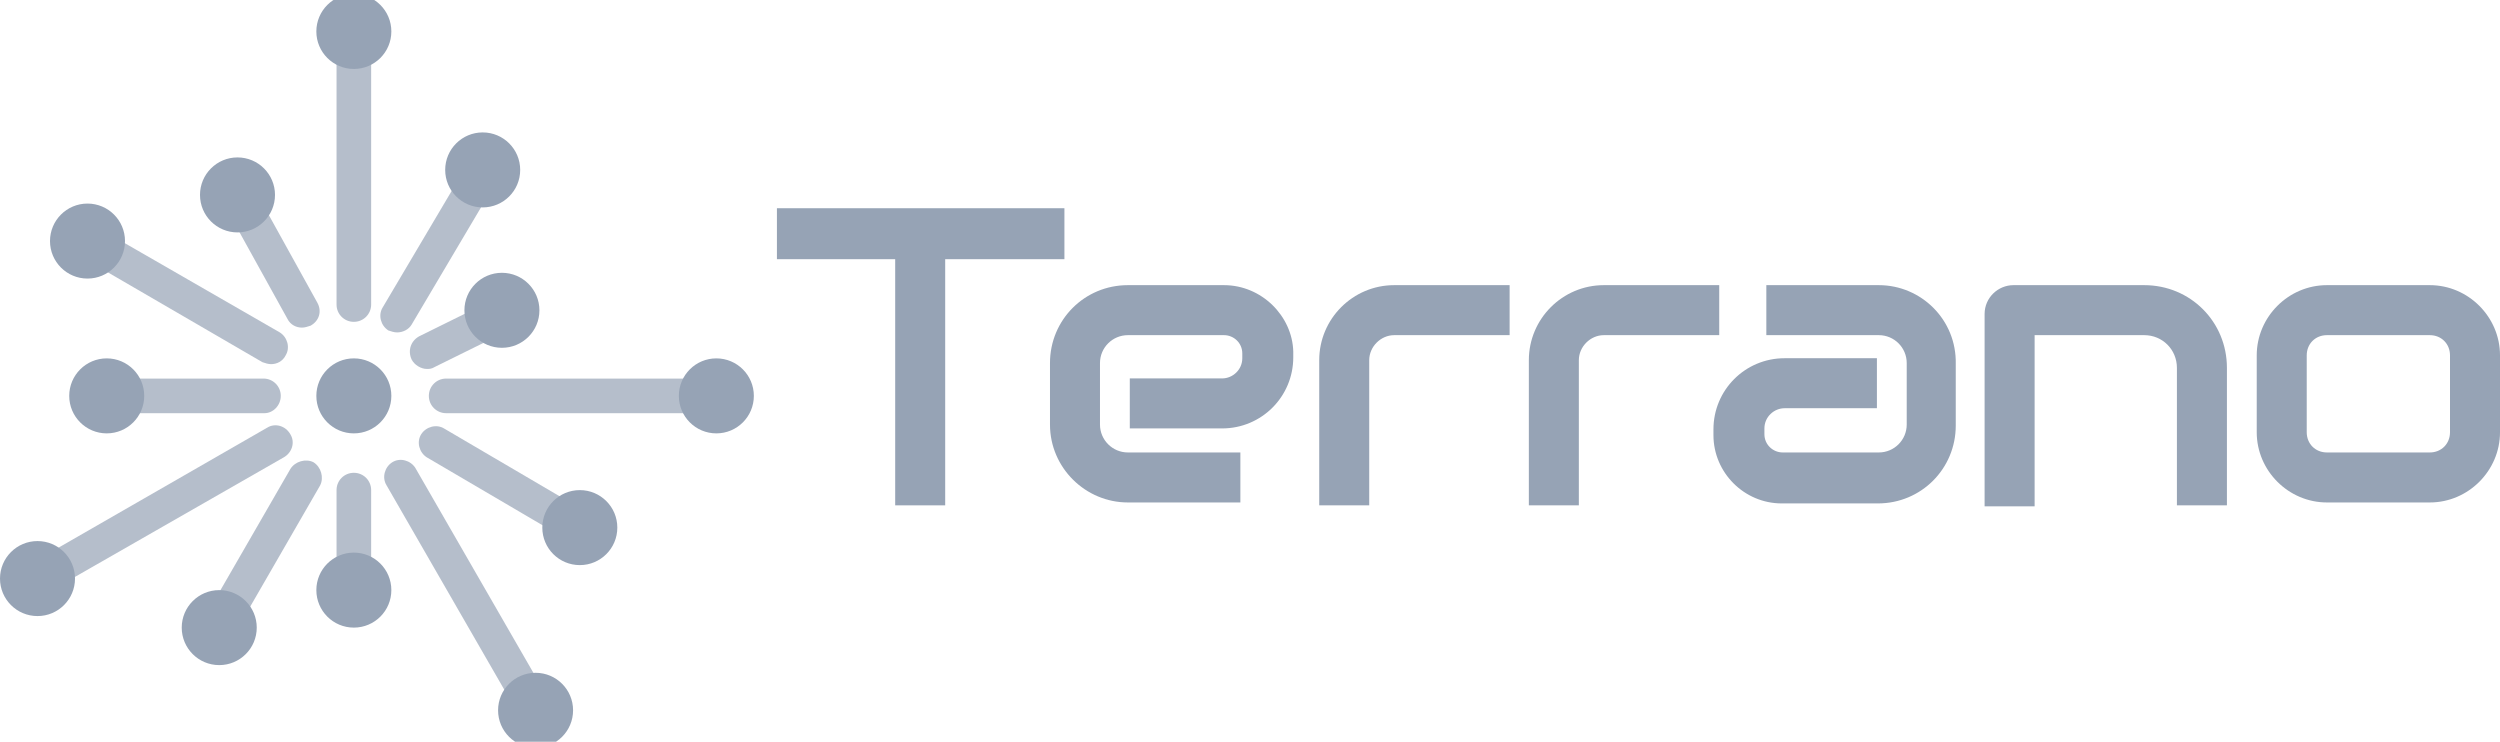<svg width="182" height="54" viewBox="0 0 182 54" fill="none" xmlns="http://www.w3.org/2000/svg">
<path d="M176.89 20.759H169.4C166.6 20.759 164.29 23.069 164.29 25.869V31.469C164.29 34.269 166.6 36.579 169.4 36.579H176.89C179.69 36.579 182 34.269 182 31.469V25.869C182 23.069 179.69 20.759 176.89 20.759ZM178.36 31.469C178.36 32.309 177.73 32.939 176.89 32.939H169.4C168.56 32.939 167.93 32.309 167.93 31.469V25.869C167.93 25.029 168.56 24.399 169.4 24.399H176.89C177.73 24.399 178.36 25.029 178.36 25.869V31.469Z" fill="#96A3B5"/>
<path d="M156.099 20.759H146.579C145.459 20.759 144.479 21.669 144.479 22.859V36.859H148.12V24.399H156.099C157.429 24.399 158.479 25.449 158.479 26.779V36.789H162.12V26.779C162.12 23.419 159.459 20.759 156.099 20.759Z" fill="#96A3B5"/>
<path d="M136.779 20.759H128.589V24.399H136.779C137.899 24.399 138.809 25.309 138.809 26.429V30.909C138.809 32.029 137.899 32.939 136.779 32.939H129.779C129.079 32.939 128.449 32.379 128.449 31.609V31.189C128.449 30.349 129.149 29.719 129.919 29.719H136.639V26.079H129.919C127.049 26.079 124.739 28.389 124.739 31.259V31.679C124.739 34.409 126.979 36.649 129.709 36.649H136.709C139.859 36.649 142.379 34.129 142.379 30.979V26.499C142.449 23.279 139.859 20.759 136.779 20.759Z" fill="#96A3B5"/>
<path d="M89.109 20.759H82.109C78.96 20.759 76.439 23.279 76.439 26.429V30.909C76.439 34.059 79.029 36.579 82.109 36.579H90.299V32.939H82.109C80.99 32.939 80.079 32.029 80.079 30.909V26.429C80.079 25.309 80.99 24.399 82.109 24.399H89.109C89.809 24.399 90.439 24.959 90.439 25.729V26.079C90.439 26.919 89.74 27.549 88.969 27.549H82.249V31.189H88.969C91.84 31.189 94.15 28.879 94.15 26.009V25.589C94.079 22.999 91.84 20.759 89.109 20.759Z" fill="#96A3B5"/>
<path d="M125.16 20.759H116.76C113.75 20.759 111.3 23.209 111.3 26.219V36.789H114.94V26.219C114.94 25.239 115.78 24.399 116.76 24.399H125.16V20.759Z" fill="#96A3B5"/>
<path d="M96.04 26.219V36.789H99.68V26.219C99.68 25.239 100.52 24.399 101.5 24.399H109.9V20.759H101.5C98.49 20.759 96.04 23.209 96.04 26.219Z" fill="#96A3B5"/>
<path d="M77.49 18.869V15.159H56.56V18.869H65.17V36.789H68.81V18.869H77.49Z" fill="#96A3B5"/>
<path opacity="0.7" d="M19.739 26.51C19.529 26.51 19.32 26.44 19.11 26.37L5.74 18.6C5.18 18.25 4.97 17.48 5.32 16.92C5.67 16.36 6.44 16.15 7 16.5L20.369 24.2C20.93 24.55 21.14 25.32 20.79 25.88C20.579 26.3 20.16 26.51 19.739 26.51Z" fill="#96A3B5"/>
<path opacity="0.7" d="M21.98 23.85C21.56 23.85 21.14 23.64 20.93 23.22L16.24 14.75C15.89 14.12 16.1 13.42 16.73 13.07C17.36 12.72 18.06 12.93 18.41 13.56L23.1 22.03C23.45 22.66 23.24 23.36 22.61 23.71C22.4 23.78 22.19 23.85 21.98 23.85Z" fill="#96A3B5"/>
<path opacity="0.7" d="M25.76 23.43C25.06 23.43 24.5 22.87 24.5 22.17V2.29C24.5 1.59 25.06 1.03 25.76 1.03C26.46 1.03 27.02 1.59 27.02 2.29V22.17C27.02 22.87 26.46 23.43 25.76 23.43Z" fill="#96A3B5"/>
<path opacity="0.7" d="M28.91 24.2C28.7 24.2 28.49 24.13 28.28 24.06C27.72 23.71 27.51 22.94 27.86 22.38L34.16 11.74C34.51 11.18 35.28 10.97 35.84 11.32C36.4 11.67 36.61 12.44 36.26 13L29.96 23.64C29.75 23.99 29.33 24.2 28.91 24.2Z" fill="#96A3B5"/>
<path opacity="0.7" d="M31.08 26.86C30.66 26.86 30.17 26.58 29.96 26.16C29.68 25.53 29.89 24.83 30.52 24.48L36.05 21.75C36.68 21.47 37.38 21.68 37.73 22.31C38.01 22.94 37.8 23.64 37.17 23.99L31.64 26.72C31.43 26.86 31.22 26.86 31.08 26.86Z" fill="#96A3B5"/>
<path opacity="0.7" d="M52.15 30.08H32.48C31.78 30.08 31.22 29.52 31.22 28.82C31.22 28.12 31.78 27.56 32.48 27.56H52.15C52.85 27.56 53.41 28.12 53.41 28.82C53.41 29.52 52.85 30.08 52.15 30.08Z" fill="#96A3B5"/>
<path opacity="0.7" d="M19.25 30.08H7.77C7.07 30.08 6.51 29.52 6.51 28.82C6.51 28.12 7.07 27.56 7.77 27.56H19.18C19.88 27.56 20.44 28.12 20.44 28.82C20.44 29.52 19.88 30.08 19.25 30.08Z" fill="#96A3B5"/>
<path opacity="0.7" d="M2.73 43.38C2.31 43.38 1.89 43.17 1.68 42.75C1.33 42.19 1.54 41.42 2.17 41.07L19.46 31.13C20.02 30.78 20.79 30.99 21.14 31.62C21.49 32.18 21.28 32.95 20.65 33.3L3.29 43.24C3.15 43.31 2.94 43.38 2.73 43.38Z" fill="#96A3B5"/>
<path opacity="0.7" d="M15.96 46.88C15.75 46.88 15.54 46.81 15.33 46.74C14.77 46.39 14.56 45.62 14.84 45.06L21.14 34.14C21.49 33.58 22.26 33.37 22.82 33.65C23.38 34 23.59 34.77 23.31 35.33L17.01 46.25C16.8 46.67 16.38 46.88 15.96 46.88Z" fill="#96A3B5"/>
<path opacity="0.7" d="M25.76 44.22C25.06 44.22 24.5 43.66 24.5 42.96V35.68C24.5 34.98 25.06 34.42 25.76 34.42C26.46 34.42 27.02 34.98 27.02 35.68V42.96C27.02 43.66 26.46 44.22 25.76 44.22Z" fill="#96A3B5"/>
<path opacity="0.7" d="M42.21 39.6C42 39.6 41.79 39.53 41.58 39.46L31.08 33.3C30.52 32.95 30.31 32.18 30.66 31.62C31.01 31.06 31.78 30.85 32.34 31.2L42.84 37.36C43.4 37.71 43.61 38.48 43.26 39.04C43.05 39.39 42.63 39.6 42.21 39.6Z" fill="#96A3B5"/>
<path opacity="0.7" d="M38.99 52.97C38.57 52.97 38.15 52.76 37.94 52.34L28.14 35.33C27.79 34.77 28 34 28.56 33.65C29.12 33.3 29.89 33.51 30.24 34.07L40.04 51.08C40.39 51.64 40.18 52.41 39.62 52.76C39.41 52.9 39.2 52.97 38.99 52.97Z" fill="#96A3B5"/>
<path d="M25.76 45.69C27.268 45.69 28.49 44.468 28.49 42.96C28.49 41.452 27.268 40.23 25.76 40.23C24.253 40.23 23.03 41.452 23.03 42.96C23.03 44.468 24.253 45.69 25.76 45.69Z" fill="#96A3B5"/>
<path d="M25.76 5.02C27.268 5.02 28.49 3.798 28.49 2.29C28.49 0.782 27.268 -0.44 25.76 -0.44C24.253 -0.44 23.03 0.782 23.03 2.29C23.03 3.798 24.253 5.02 25.76 5.02Z" fill="#96A3B5"/>
<path d="M25.76 31.55C27.268 31.55 28.49 30.328 28.49 28.82C28.49 27.312 27.268 26.09 25.76 26.09C24.253 26.09 23.03 27.312 23.03 28.82C23.03 30.328 24.253 31.55 25.76 31.55Z" fill="#96A3B5"/>
<path d="M15.96 48.42C17.468 48.42 18.691 47.198 18.691 45.69C18.691 44.182 17.468 42.96 15.96 42.96C14.453 42.96 13.23 44.182 13.23 45.69C13.23 47.198 14.453 48.42 15.96 48.42Z" fill="#96A3B5"/>
<path d="M2.73 44.85C4.238 44.85 5.46 43.628 5.46 42.12C5.46 40.612 4.238 39.39 2.73 39.39C1.222 39.39 0 40.612 0 42.12C0 43.628 1.222 44.85 2.73 44.85Z" fill="#96A3B5"/>
<path d="M7.77 31.55C9.278 31.55 10.5 30.328 10.5 28.82C10.5 27.312 9.278 26.09 7.77 26.09C6.262 26.09 5.04 27.312 5.04 28.82C5.04 30.328 6.262 31.55 7.77 31.55Z" fill="#96A3B5"/>
<path d="M6.37 20.28C7.877 20.28 9.1 19.058 9.1 17.55C9.1 16.042 7.877 14.82 6.37 14.82C4.862 14.82 3.64 16.042 3.64 17.55C3.64 19.058 4.862 20.28 6.37 20.28Z" fill="#96A3B5"/>
<path d="M17.29 16.92C18.797 16.92 20.02 15.698 20.02 14.19C20.02 12.682 18.797 11.46 17.29 11.46C15.782 11.46 14.56 12.682 14.56 14.19C14.56 15.698 15.782 16.92 17.29 16.92Z" fill="#96A3B5"/>
<path d="M35.14 15.1C36.648 15.1 37.87 13.878 37.87 12.37C37.87 10.862 36.648 9.64 35.14 9.64C33.632 9.64 32.41 10.862 32.41 12.37C32.41 13.878 33.632 15.1 35.14 15.1Z" fill="#96A3B5"/>
<path d="M38.99 54.44C40.498 54.44 41.72 53.218 41.72 51.71C41.72 50.202 40.498 48.98 38.99 48.98C37.482 48.98 36.26 50.202 36.26 51.71C36.26 53.218 37.482 54.44 38.99 54.44Z" fill="#96A3B5"/>
<path d="M42.211 41.14C43.718 41.14 44.941 39.918 44.941 38.41C44.941 36.902 43.718 35.68 42.211 35.68C40.703 35.68 39.48 36.902 39.48 38.41C39.48 39.918 40.703 41.14 42.211 41.14Z" fill="#96A3B5"/>
<path d="M52.15 31.55C53.658 31.55 54.88 30.328 54.88 28.82C54.88 27.312 53.658 26.09 52.15 26.09C50.642 26.09 49.42 27.312 49.42 28.82C49.42 30.328 50.642 31.55 52.15 31.55Z" fill="#96A3B5"/>
<path d="M36.54 25.32C38.047 25.32 39.27 24.098 39.27 22.59C39.27 21.082 38.047 19.86 36.54 19.86C35.032 19.86 33.81 21.082 33.81 22.59C33.81 24.098 35.032 25.32 36.54 25.32Z" fill="#96A3B5"/>
</svg>
